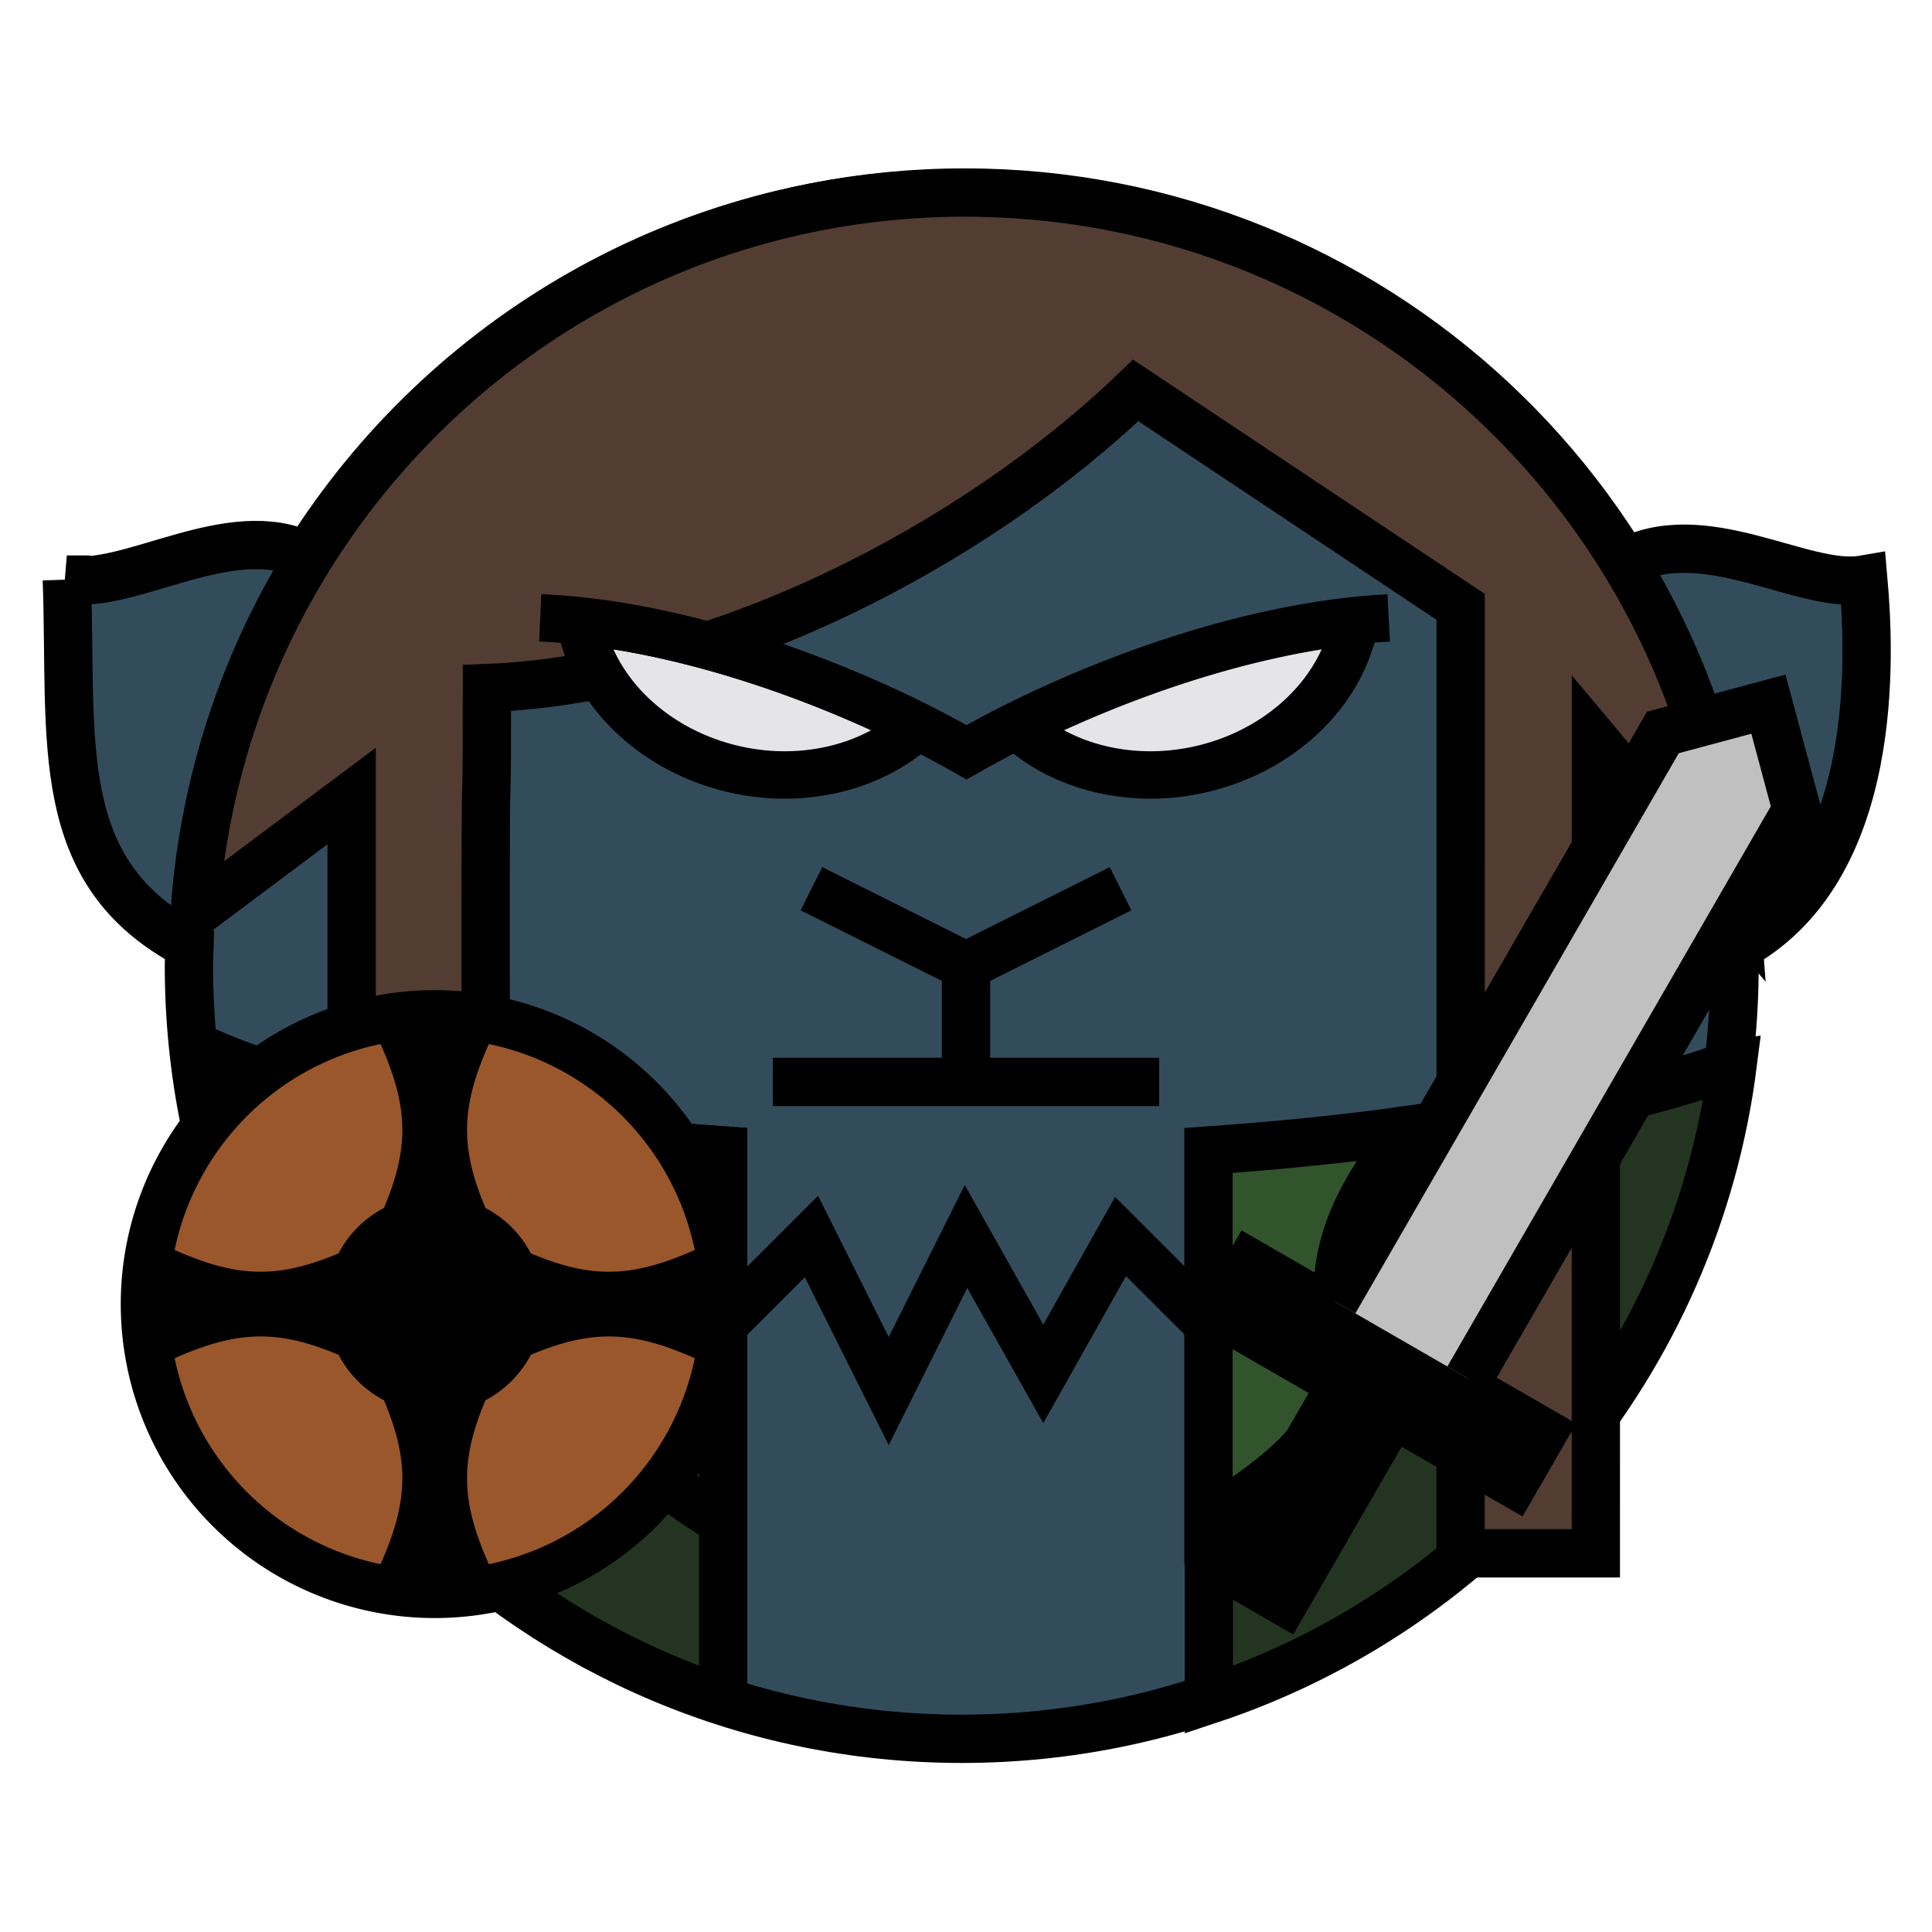 <?xml version="1.0" encoding="UTF-8" standalone="no"?><svg xmlns="http://www.w3.org/2000/svg" viewBox="0 0 90 90">
<defs>
  <filter id="f1" x="-50%" y="-50%" width="200%" height="200%">
    <feGaussianBlur in="SourceGraphic" stdDeviation="2" result="blur" />
    <feColorMatrix in="blur" type="matrix" values="0 0 0 0 0  0 0 0 0 0  0 0 0 0 0  0 0 0 100 -10" result="goo" />
    <feBlend in="SourceGraphic" in2="goo" />
  </filter>
</defs><g filter="url(#f1)"><svg xmlns="http://www.w3.org/2000/svg" viewBox="0 0 90 90" data-tags="body+fantasy"><path d="M3.113 27c.268 7.541-.759 13.625 5.718 17.031-.009.325-.03.642-.03.969 0 19.882 16.117 36 36 36 19.881 0 36-16.118 36-36 0-.274.005-.54 0-.812 6.877-3.601 6.291-13.877 6-17.188-2.817.488-7.505-2.856-11.25-.719C69.228 15.923 57.822 9 44.8 9c-12.863 0-24.134 6.76-30.5 16.906C10.751 24.144 6.063 27.488 3.112 27z" fill="#324C5C" data-layer="body-pointy-ear/body" stroke="#000" stroke-width="2.25" stroke-linecap="round"/></svg><svg xmlns="http://www.w3.org/2000/svg" viewBox="0 0 90 90" data-tags="face"><g fill="none" stroke="#000" stroke-width="2.25"><path d="M37.8 41.4L45 45l7.2-3.6L45 45v5.4h-9 18M32.4 54v9l5.4-5.4 3.6 7.2 3.6-7.2 3.6 6.4 3.6-6.4 5.4 5.4v-9"/></g></svg><svg xmlns="http://www.w3.org/2000/svg" viewBox="0 0 90 90" data-tags="jacket"><path d="M9.188 48.781c1.485 14.26 11.309 26.043 24.5 30.407V53.593c-10.86-.767-19.755-2.541-24.5-4.813zm71.53.782c-5.341 2.004-14.046 3.508-24.406 4.124v25.5c12.95-4.283 22.646-15.72 24.407-29.624z" fill="#233521" data-layer="jacket/base" stroke="#000" stroke-width="2.25" stroke-linecap="round"/><g class="lapel" fill="#31542D" stroke="#000" stroke-width="2.25" stroke-linecap="round"><path d="M24.281 52.625c8.053 9.591-2.411 11 9.407 18.25V53.594c-3.351-.237-6.494-.556-9.407-.969zM65.701 52.625c-8.052 9.591 2.412 11-9.406 18.25V53.594c3.351-.237 6.494-.556 9.406-.969z" data-layer="jacket/lapel"/></g></svg><svg xmlns="http://www.w3.org/2000/svg" viewBox="0 0 90 90" data-tags="hair"><path d="M44.938 8.969c-19.054 0-34.617 14.828-35.876 33.593l7.318-5.482v35.28h6.3c-.13-49.17.002-28.553.003-40.309 10.562-.397 22.602-6.535 30.223-13.864L68.043 28.27l-.003 44.09h6.3l.003-37.809 6.532 7.793C79.521 23.699 63.961 8.969 44.937 8.969z" fill="#533D32" data-layer="twin-strand-hair/hair" stroke="#000" stroke-width="2.25"/></svg><svg xmlns="http://www.w3.org/2000/svg" viewBox="0 0 90 90" data-tags="new+eyes"><g class="eyes" stroke="#000" stroke-width="2.208"><path d="M28.274 29.088a9.107 7.765 12.253 0 0-1.022.789 9.107 7.765 12.253 0 0 8.822 6.213 9.107 7.765 12.253 0 0 6.627-2.229 9.107 7.765 12.253 0 0-.023-.062c-4.172-2.082-9.382-3.973-14.404-4.711z" fill="#E5E5E8" data-layer="eyes-scifi-narrow/eyes"/><path d="M25.166 28.78c6.87.3 14.644 3.286 19.86 6.263 5.166-2.948 12.844-5.91 19.666-6.258" fill="none"/><path d="M61.871 29.088a7.765 9.107 77.747 0 1 1.021.789 7.765 9.107 77.747 0 1-8.822 6.213 7.765 9.107 77.747 0 1-6.627-2.229 7.765 9.107 77.747 0 1 .024-.062c4.172-2.082 9.382-3.973 14.404-4.711z" fill="#E5E5E8" data-layer="eyes-scifi-narrow/eyes"/></g></svg><svg xmlns="http://www.w3.org/2000/svg" viewBox="0 0 90 90" data-tags="right-hand+weapon"><g class="body" stroke="#000"><path d="M72.175 68.479l-15.589-9zM58.08 74.89l5.4-9.352z" fill="none" stroke-width="5"/><path d="M68.398 64.22l15.3-26.5-1.318-4.918-4.917 1.318-15.3 26.5" fill="#C0C0C0" data-layer="shortsword-2-right/body" stroke-width="2.25"/></g></svg><svg xmlns="http://www.w3.org/2000/svg" viewBox="0 0 90 90" data-tags="weapon+fantasy+left-hand"><path d="M33.75 60.75a13.5 13.5 0 0 1-13.5 13.5 13.5 13.5 0 0 1-13.5-13.5 13.5 13.5 0 0 1 13.5-13.5 13.5 13.5 0 0 1 13.5 13.5z" fill="#9A572C" data-layer="buckler-left/body" stroke="#000" stroke-width="2.25"/><path d="M17.217 47.56c1.777 3.554 2.003 5.545.67 8.71a5.045 5.045 0 0 0-2.116 2.117c-3.167 1.333-5.157 1.107-8.712-.67v6.066c3.555-1.777 5.545-2.003 8.712-.67a5.045 5.045 0 0 0 2.116 2.116c1.333 3.167 1.107 5.157-.67 8.712h6.066c-1.777-3.555-2.003-5.545-.67-8.712a5.045 5.045 0 0 0 2.116-2.116c3.167-1.333 5.157-1.107 8.712.67v-6.066c-3.555 1.777-5.545 2.003-8.712.67a5.045 5.045 0 0 0-2.116-2.116c-1.333-3.166-1.107-5.157.67-8.712z" fill="#000000" data-layer="buckler-left/blazon"/></svg></g></svg>